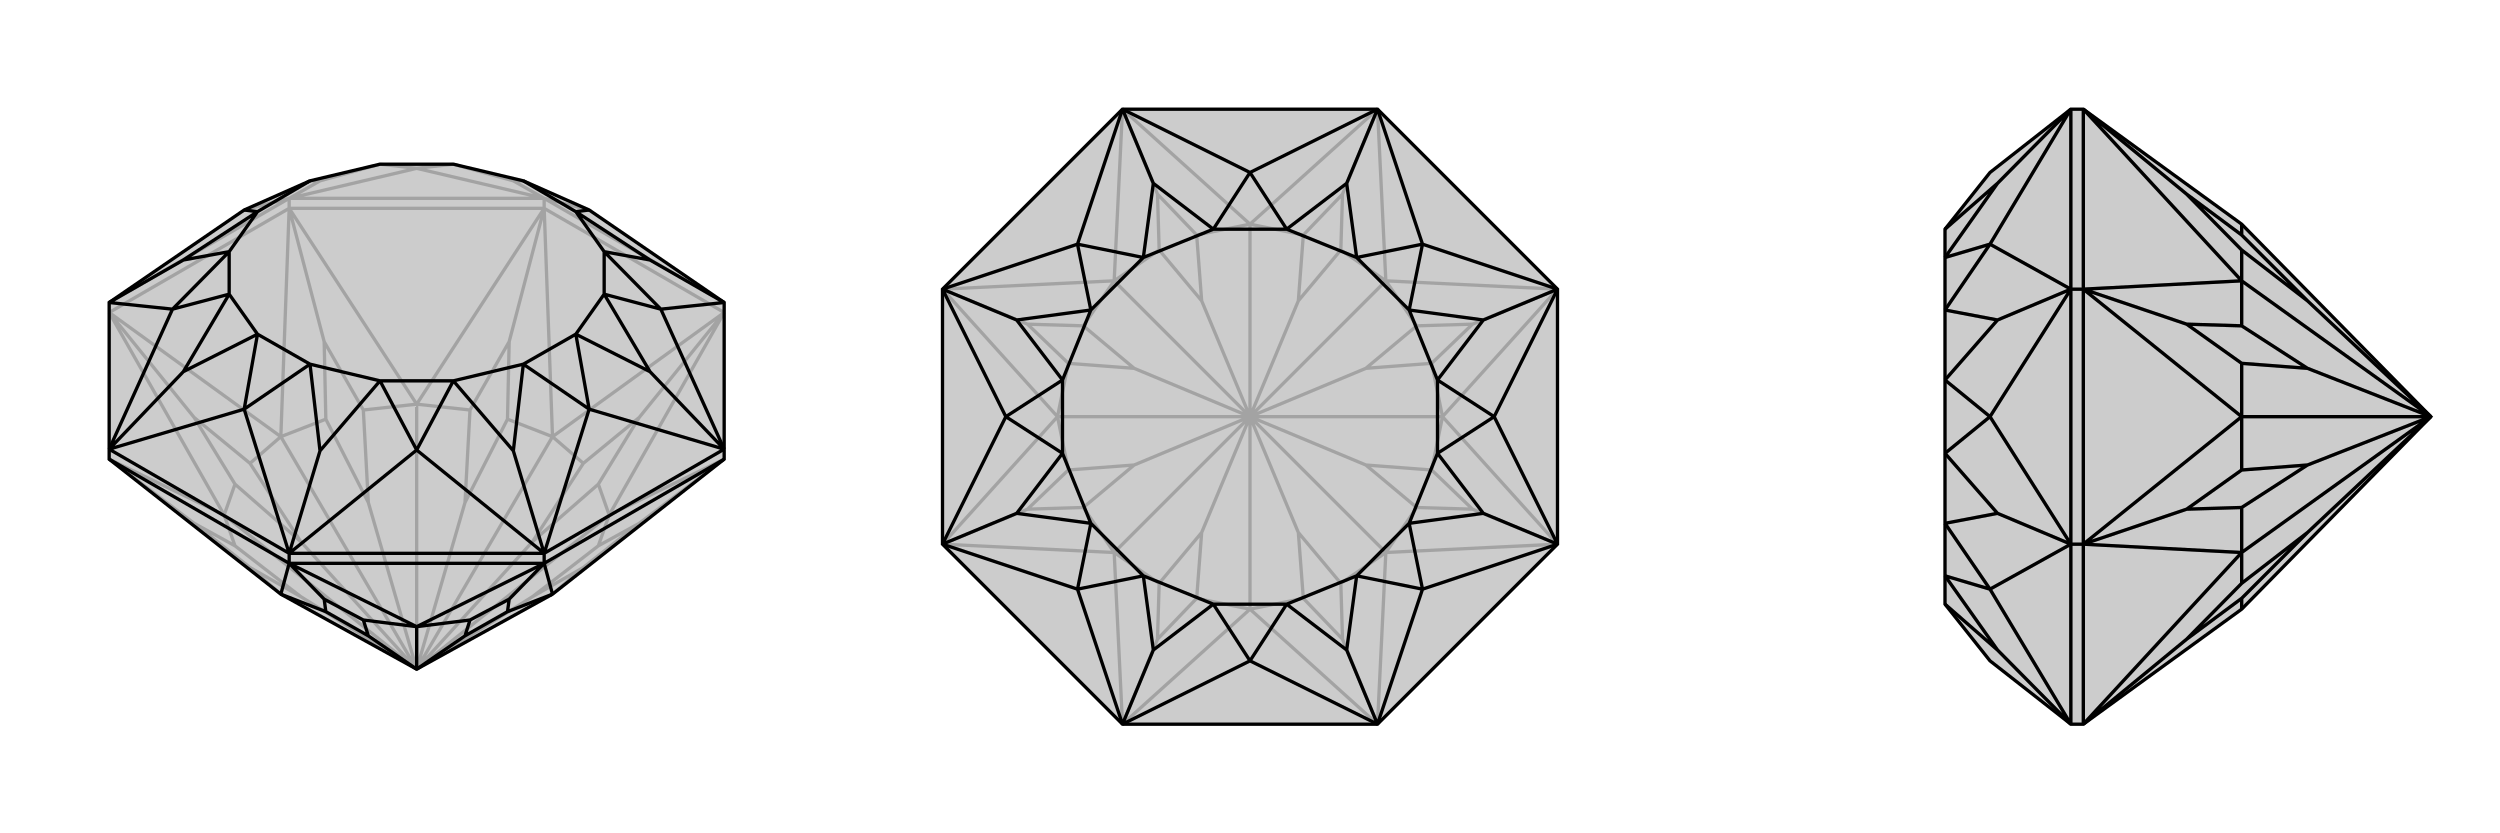 <svg xmlns="http://www.w3.org/2000/svg" viewBox="0 0 3000 1000">
    <g stroke="currentColor" stroke-width="4" fill="none" transform="translate(0 -37)">
        <path fill="currentColor" stroke="none" fill-opacity=".2" d="M663,750L500,840L337,750L131,588L131,576L131,400L293,289L372,254L456,234L544,234L628,254L707,289L869,400L869,576L869,588z" />
<path stroke-opacity=".2" d="M653,287L653,275M347,287L347,275M869,412L653,287M653,287L347,287M347,287L131,412M869,412L731,655M869,588L731,655M869,588L767,665M653,287L663,561M869,412L663,561M869,412L767,538M347,287L500,522M653,287L500,522M653,287L611,447M131,412L337,561M347,287L337,561M347,287L389,447M131,588L269,655M131,588L233,665M131,412L269,655M131,412L233,538M337,750L300,718M663,750L700,718M731,655L718,618M731,655L718,692M500,840L639,753M500,840L731,655M663,561L609,540M663,561L700,593M500,840L639,687M500,840L663,561M500,522L436,529M500,522L564,529M500,840L558,640M500,840L500,522M337,561L300,593M337,561L391,540M500,840L442,640M500,840L337,561M269,655L282,692M500,840L361,753M269,655L282,618M500,840L361,687M500,840L269,655M233,665L300,718M233,665L282,692M300,718L361,753M282,692L361,753M767,665L700,718M767,665L718,692M700,718L639,753M718,692L639,753M767,538L718,618M767,538L700,593M718,618L639,687M700,593L639,687M611,447L609,540M611,447L564,529M609,540L558,640M564,529L558,640M389,447L436,529M389,447L391,540M436,529L442,640M391,540L442,640M233,538L300,593M233,538L282,618M300,593L361,687M282,618L361,687M869,400L653,275M131,400L347,275M653,275L347,275M653,275L707,289M347,275L293,289M653,275L500,239M653,275L616,254M347,275L500,239M347,275L384,254M500,239L544,234M500,239L456,234M628,254L616,254M544,234L616,254M372,254L384,254M456,234L384,254" />
<path d="M663,750L500,840L337,750L131,588L131,576L131,400L293,289L372,254L456,234L544,234L628,254L707,289L869,400L869,576L869,588z" />
<path d="M347,713L347,701M653,713L653,701M347,713L131,588M347,713L653,713M653,713L869,588M347,713L337,750M653,713L500,789M347,713L500,789M347,713L389,756M653,713L663,750M653,713L611,756M337,750L391,771M500,789L564,781M500,789L436,781M500,840L442,800M500,789L500,840M663,750L609,771M500,840L558,800M389,756L391,771M389,756L436,781M391,771L442,800M436,781L442,800M611,756L564,781M611,756L609,771M564,781L558,800M609,771L558,800M869,576L653,701M653,701L347,701M347,701L131,576M869,576L793,408M869,400L793,408M869,400L780,349M653,701L707,528M869,576L707,528M869,576L780,483M347,701L500,577M653,701L500,577M653,701L616,578M131,576L293,528M347,701L293,528M347,701L384,578M131,400L207,408M131,576L207,408M131,576L220,483M131,400L220,349M707,289L691,291M793,408L725,390M793,408L725,339M707,528L628,474M707,528L691,438M500,577L456,494M500,577L544,494M293,528L309,438M293,528L372,474M207,408L275,339M207,408L275,390M293,289L309,291M691,291L628,254M725,390L725,339M628,474L691,438M456,494L544,494M309,438L372,474M275,339L275,390M372,254L309,291M691,291L780,349M725,339L780,349M691,291L725,339M725,390L780,483M691,438L780,483M725,390L691,438M628,474L616,578M544,494L616,578M628,474L544,494M456,494L384,578M372,474L384,578M456,494L372,474M309,438L220,483M275,390L220,483M309,438L275,390M275,339L220,349M309,291L220,349M275,339L309,291" />
    </g>
    <g stroke="currentColor" stroke-width="4" fill="none" transform="translate(1000 0)">
        <path fill="currentColor" stroke="none" fill-opacity=".2" d="M347,131L131,347L131,653L347,869L653,869L869,653L869,347L653,131z" />
<path stroke-opacity=".2" d="M653,869L500,731M347,869L500,731M869,653L663,663M653,869L663,663M653,869L611,767M869,347L731,500M869,653L731,500M869,653L767,611M653,131L663,337M869,347L663,337M869,347L767,389M347,131L500,269M653,131L500,269M653,131L611,233M131,347L337,337M347,131L337,337M347,131L389,233M131,653L269,500M131,347L269,500M131,347L233,389M347,869L337,663M347,869L389,767M131,653L337,663M131,653L233,611M500,731L564,718M500,731L436,718M500,731L500,500M663,663L700,609M663,663L609,700M500,500L558,639M663,663L500,500M731,500L718,436M731,500L718,564M500,500L639,558M731,500L500,500M663,337L609,300M663,337L700,391M500,500L639,442M500,500L663,337M500,269L436,282M500,269L564,282M500,500L558,361M500,500L500,269M337,337L300,391M337,337L391,300M500,500L442,361M500,500L337,337M269,500L282,564M269,500L282,436M500,500L361,442M500,500L269,500M337,663L391,700M500,500L442,639M337,663L300,609M500,500L361,558M500,500L337,663M389,767L436,718M389,767L391,700M436,718L442,639M391,700L442,639M611,767L564,718M611,767L609,700M564,718L558,639M609,700L558,639M767,611L700,609M767,611L718,564M700,609L639,558M718,564L639,558M767,389L718,436M767,389L700,391M718,436L639,442M700,391L639,442M611,233L609,300M611,233L564,282M609,300L558,361M564,282L558,361M389,233L436,282M389,233L391,300M436,282L442,361M391,300L442,361M233,389L300,391M233,389L282,436M300,391L361,442M282,436L361,442M233,611L282,564M233,611L300,609M282,564L361,558M300,609L361,558" />
<path d="M347,131L131,347L131,653L347,869L653,869L869,653L869,347L653,131z" />
<path d="M653,131L500,207M347,131L500,207M869,347L707,293M653,131L707,293M653,131L616,220M869,653L793,500M869,347L793,500M869,347L780,384M653,869L707,707M869,653L707,707M869,653L780,616M347,869L500,793M653,869L500,793M653,869L616,780M131,653L293,707M347,869L293,707M347,869L384,780M131,347L207,500M131,653L207,500M131,653L220,616M347,131L293,293M347,131L384,220M131,347L293,293M131,347L220,384M500,207L544,275M500,207L456,275M707,293L691,372M707,293L628,309M793,500L725,544M793,500L725,456M707,707L628,691M707,707L691,628M500,793L456,725M500,793L544,725M293,707L309,628M293,707L372,691M207,500L275,456M207,500L275,544M293,293L372,309M293,293L309,372M544,275L456,275M691,372L628,309M725,544L725,456M628,691L691,628M456,725L544,725M309,628L372,691M275,456L275,544M372,309L309,372M456,275L384,220M372,309L384,220M456,275L372,309M544,275L616,220M628,309L616,220M544,275L628,309M691,372L780,384M725,456L780,384M691,372L725,456M725,544L780,616M691,628L780,616M725,544L691,628M628,691L616,780M544,725L616,780M628,691L544,725M456,725L384,780M372,691L384,780M456,725L372,691M309,628L220,616M275,544L220,616M309,628L275,544M275,456L220,384M309,372L220,384M275,456L309,372" />
    </g>
    <g stroke="currentColor" stroke-width="4" fill="none" transform="translate(2000 0)">
        <path fill="currentColor" stroke="none" fill-opacity=".2" d="M690,731L917,500L690,269L500,131L485,131L388,207L334,275L334,309L334,372L334,456L334,544L334,628L334,691L334,725L388,793L485,869L500,869z" />
<path stroke-opacity=".2" d="M500,347L485,347M500,653L485,653M500,131L500,347M500,347L500,653M500,869L500,653M500,347L690,337M500,131L690,337M500,131L624,233M500,653L690,500M500,347L690,500M500,347L624,389M500,869L690,663M500,869L624,767M500,653L690,663M500,653L624,611M690,731L690,718M690,269L690,282M690,337L690,391M690,337L690,300M917,500L769,361M917,500L690,337M690,500L690,564M690,500L690,436M917,500L769,442M917,500L690,500M690,663L690,700M917,500L769,639M690,663L690,609M917,500L769,558M917,500L690,663M624,767L690,718M624,767L690,700M690,718L769,639M690,700L769,639M624,233L690,282M624,233L690,300M690,282L769,361M690,300L769,361M624,389L690,391M624,389L690,436M690,391L769,442M690,436L769,442M624,611L690,564M624,611L690,609M690,564L769,558M690,609L769,558M485,869L485,653M485,653L485,347M485,131L485,347M485,653L388,707M485,869L388,707M485,869L397,780M485,347L388,500M485,653L388,500M485,653L397,616M485,131L388,293M485,131L397,220M485,347L388,293M485,347L397,384M388,707L334,628M388,707L334,691M388,500L334,456M388,500L334,544M388,293L334,309M388,293L334,372M334,275L397,220M334,309L397,220M334,725L397,780M334,691L397,780M334,628L397,616M334,544L397,616M334,456L397,384M334,372L397,384" />
<path d="M690,731L917,500L690,269L500,131L485,131L388,207L334,275L334,309L334,372L334,456L334,544L334,628L334,691L334,725L388,793L485,869L500,869z" />
<path d="M500,653L485,653M500,347L485,347M500,869L500,653M500,653L500,347M500,347L500,131M500,653L690,663M500,869L690,663M500,869L624,767M500,347L690,500M500,653L690,500M500,653L624,611M500,131L690,337M500,347L690,337M500,347L624,389M500,131L624,233M690,731L690,718M690,663L690,609M690,663L690,700M917,500L769,639M690,663L917,500M690,500L690,436M690,500L690,564M917,500L769,558M690,500L917,500M690,337L690,300M690,337L690,391M917,500L769,442M917,500L690,337M690,269L690,282M917,500L769,361M624,767L690,718M624,767L690,700M690,718L769,639M690,700L769,639M624,611L690,609M624,611L690,564M690,609L769,558M690,564L769,558M624,389L690,436M624,389L690,391M690,436L769,442M690,391L769,442M624,233L690,300M624,233L690,282M690,300L769,361M690,282L769,361M485,131L485,347M485,347L485,653M485,653L485,869M485,347L388,293M485,131L388,293M485,131L397,220M485,653L388,500M485,347L388,500M485,347L397,384M485,869L388,707M485,653L388,707M485,653L397,616M485,869L397,780M388,293L334,372M388,293L334,309M388,500L334,544M388,500L334,456M388,707L334,691M388,707L334,628M334,275L397,220M334,309L397,220M334,372L397,384M334,456L397,384M334,544L397,616M334,628L397,616M334,691L397,780M334,725L397,780" />
    </g>
</svg>